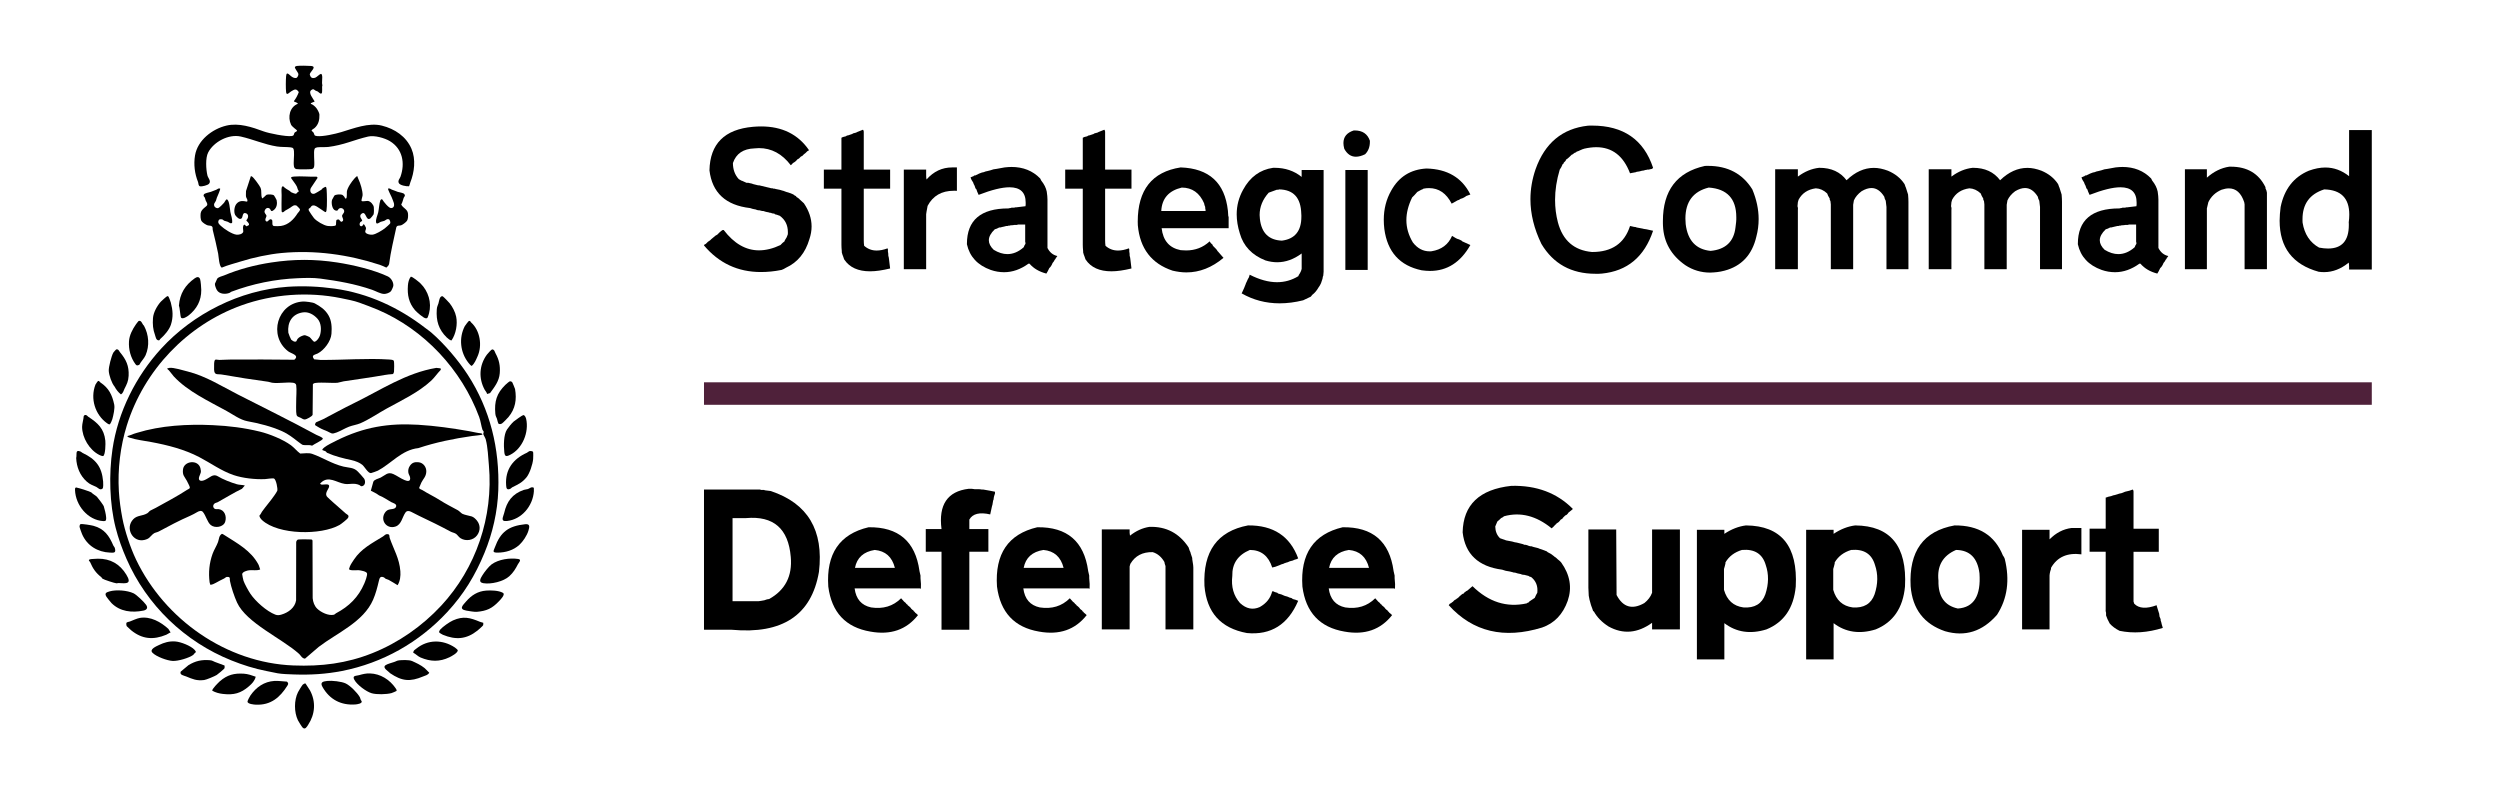 <?xml version="1.0" encoding="UTF-8"?>
<svg id="Layer_1" data-name="Layer 1" xmlns="http://www.w3.org/2000/svg" viewBox="0 0 3334.21 1057">
  <defs>
    <style>
      .cls-1 {
        fill: none;
        stroke: #4f213a;
        stroke-miterlimit: 10;
        stroke-width: 30px;
      }
    </style>
  </defs>
  <g>
    <path d="M575.39,443.66c17.01,14.66,36.16,37.23,48.48,56.27,29.81,46.08,42.61,98.2,40.7,153.84-.99,28.79-7.6,57.35-18.41,83.59-12.25,29.76-27.62,55.21-49.86,79.14-37.48,40.34-86.03,67.73-140.14,78.36-21.17,4.16-42.09,5.41-63.88,4.66-6.03-.21-16.3-.51-21.94-1.56-4.91-.91-10.04-2.04-14.98-3.02-16.56-3.29-31.22-7.93-46.82-14.18-62.25-24.98-113.01-73.72-139.9-135.6-5.86-13.49-10.72-26.86-14.37-41.13-8.26-32.23-9.13-71.82-4.27-104.83,7.32-49.7,31.04-97.18,64.85-134.15,42.62-46.6,105.11-78.13,168.45-82.55,21.03-1.46,42.14-.46,63.05,2.44,44.8,6.23,85.73,25.29,120.96,52.54,2.43,1.88,5.75,4.15,8.09,6.17ZM588.37,807.83c46.55-50.14,69.73-118.65,63.68-187.08-.96-10.86-1.44-24.26-4.24-34.76-.61-2.27-2.84-5.45-3.17-6.87-.28-1.17.58-2.2.43-3.35-.12-.92-1.32-1.67-1.69-2.85-1.61-5.01-2.35-11.42-4.3-16.7-23.38-63.15-73.4-116.76-135.33-143.17-7.99-3.41-16.43-6.39-24.57-9.43-6.54-2.45-17.43-4.55-24.51-5.99-43.74-8.87-90.81-5.45-132.6,9.62-72.67,26.21-129.96,86.5-152.91,160.09-8.68,27.85-12.39,58.74-10.62,87.92.74,12.13,2.39,23.96,4.66,35.84,3.28,17.15,10.72,39.43,18.27,55.23,38.17,79.84,120.52,137.75,209.82,141.18,37.34,1.44,70.97-2.68,105.55-16.5,34.53-13.8,66.11-35.8,91.55-63.2Z"/>
    <path d="M349.55,264.5c.76.56,5.1-4.33,6.01-4.74,1.94-.88,8.35-.57,9.86.86.38.36,3.34,5.52,3.51,6.24,1.02,4.54.34,9.73-3.36,12.9-5,4.28-4.01-.47-6.23-1.8-2.93-1.76-5.54.36-6.41,3.19-.91,2.99,2.19,4.81,2.52,6.68.2,1.15-3.04,5.29-.69,7.21,2.65,2.17,3.95-4,7.29-2.33,2.86,1.43-.71,8.01,3.27,8.77,1.8.34,7.41.16,9.36-.12,9.94-1.43,17.23-8.88,22.17-16.83.91-1.46,3.69-3.36,3.13-5.69-.08-.34-4.06-4.43-4.43-4.59-3.57-1.53-5.89,1.04-8.32,2.66-2.25,1.5-4.36,2.54-6.64,3.86-.94.55-3.48,3.7-4.81,1.74-.63-.92-.22-19.42-.2-22.3s-.47-6.39.01-9.45c.18-1.16.76-2.59,2.13-2.23,2.59,2.71,5.45,4.16,8.51,6.03.83.5,1.36,1.41,2.15,1.85,1.07.59,5.33,2.23,6.33,1.99,1.14-.27,2.24-2.96,3.84-2.93l-.05-.67c-1.67-1.72-1.7-4.23-2.74-6.26-1.79-3.51-5.11-7.32-7.32-10.68l-.16-1.39c.48-.6,3.11-.92,4.01-1,9.54-.79,20.25.54,29.91.12l1.14.9.03,1.01-8.41,12.63c-2.56,3.69-.76,9.5,4.22,8.25,1.43-.36,7.94-4.39,9.56-5.47.7-.47.94-1.38,1.64-1.86.54-.38,3.74-2.19,4.2-1.84.77,1.04.89,2.26,1,3.5.49,5.68.78,22.71-.14,27.9-.13.75-.48,2.42-1.55,2.32-.7-.07-9.24-6.37-11.18-7.35-2.35-1.19-4.45-2.59-7.12-.83-.8.53-1.1,1.52-1.77,2.23-1.41,1.47-2.9.78-1.92,3.91.23.76,6.07,9.16,6.9,10.1,3.59,4.09,12.79,9.57,18.15,10.35,1.89.27,10.4.78,11.04-1.2.4-1.24-.08-6.14,1.05-6.94,3.77-1.58,3.42.78,5.85,2.69,5.51-1.12,1.12-6.17,1.29-8.09.12-1.4,2.27-3.55,2.67-4.81,1.21-3.81-3.32-7-6.76-4.74-1.85,1.22-.87,3.37-4.56,2.51-4.72-1.09-5.95-10.44-4.69-14.26.12-.37,2.79-5.27,3-5.5,1.72-1.89,8.01-2,10.25-1.3.95.29,2.29,1.75,2.97,2.53.64.73,1.31,3.44,2.51,2.51,1.42-1.11.83-7.12,1-9,.47-5.09,6.6-13.76,9.99-17.51.58-.64,3.35-3.71,4-3.25.45,1.38.93,2.88,1.57,4.19,2.55,5.25,5.54,15.14,5.46,21.03-.03,1.73-2.04,6.81-1.31,7.81.87,1.19,6.49-.3,8.51,0,3.46.51,7.28,4.88,7.74,8.26.28,2.04.3,7.75-.29,9.62-.23.74-3.63,4.87-4.21,5.29-6.43,4.7-5.48-10.71-11.72-6.22-4.65,3.34.92,7.91.68,9.18-.32,1.17-2.23,1.62-2.65,2.34-2.54,4.27,1.92,8.14,4.49,2.48.8-.2,3.09,3.99,3.23,4.78.48,2.68-2.18,4.71-.26,6.75s6.29,2.77,9.03,2.47c4.27-.46,12.67-5.58,16.22-8.28,1.15-.88,6.89-5.88,7.28-6.73.73-1.57-.29-3.91-1.24-5.25-3-1.47-4.77,1.13-6.65,1.87-1.52.6-3.18.7-4.71,1.29-1.45.55-5.52,4.14-6.15.85-.84-4.37,1.98-9.51,2.87-13.63,1.02-4.76,1.19-11.12,2.75-15.75.24-.72.87-1.13,1.37-1.63l1.25.28c1.69,2.92,8.38,11.39,11.52,11.52,3.79.16,4.86-3.29,4-6.55-.42-1.61-2.28-6.14-3.02-7.98-.66-1.65-5.52-10.73-4.74-11.5,2.36-.72,3.58.99,5.23,1.52,2.88.92,5.1,1.99,7.63,2.87,2.4.84,7.55,1.15,8.86,3.13,1.67,2.51-.29,3.1-.97,4.97-1.09,2.97-1.48,5.98-3.24,8.76,2.28,4.9,8.33,6.09,9,11.99.31,2.77.27,7.37-1.28,9.73-1.2,1.83-5.85,5.41-7.95,6.05-2.63.8-5.15-.37-6.32,2.68-3.46,16.27-7.5,32.33-9.61,48.89-.55,2.04-2.07,3.58-3.68,4.84-2.68-1.24-5.91-2.79-8.68-3.7-42.01-13.73-86.78-20-131.24-15.75-16.71,1.6-38.01,6.06-53.86,11.14-8.54,2.74-17.32,4.76-25.58,8.29-3.62-.59-4.34-15.42-4.95-18.56-1.99-10.26-4.77-21.53-7.26-31.74-.26-1.07.07-2.27-.22-3.28-.8-2.76-4.22-2.17-6.31-2.69-2.29-.58-7.04-3.71-8.32-5.68-1.6-2.46-1.56-7.31-1.27-10.22.63-6.2,8.56-9.23,8.85-11.56.22-2.44-1.37-3.88-2.11-5.69-.48-1.18-.59-2.55-1.15-3.85-.62-1.46-2.43-1.76-1.35-4.14.9-1.98,7.31-2.84,9.39-3.61,2.42-.9,4.68-1.91,7.2-2.8,1.54-.54,2.73-2.37,5.15-1.6.79.79-3.77,10.77-4.4,12.35-.49,1.23-.62,2.56-1.16,3.84-1.13,2.69-3.6,3.97-1.99,7.61.62,1.41,3.41,2.82,4.89,2.33,1.69-.56,6.57-5.54,7.91-7.13.88-1.05,2.48-4.53,3.49-4.53,3.62-.02,4.39,13.77,4.91,16.63.85,4.75,3.01,9.43,2.37,14.57-1.94,1.82-4.09-.66-6.03-1.41-1.53-.59-3.14-.78-4.63-1.37-.82-.32-1.41-1.37-2.33-1.66-1.37-.43-4.03-.62-4.77.79-1.92,3.69.33,5.44,2.73,7.74,4.24,4.07,14.99,11.13,20.75,11.74,2.95.31,7.68-.5,9.02-3.52.64-1.45-1.62-7.91,1.49-9.98l3.06,2.42,3.13-1.75c.91-2.88-3.47-5.09-3.47-6.42,3.75-3.76,3.24-9.97-2.97-9.53-3.25,2.41-1.01,8.53-6.13,7.69-1.6-.26-5.1-3.84-5.82-5.22-2.03-3.92-1.11-11.29,1.69-14.69,3.99-4.85,8.63-4.11,14.23-3.01,1.54-2.82-1.05-4.13-1.43-6.78-.33-2.3.09-5.05,0-7.41l6.47-19.79c.65-.09,1.14.27,1.66.57,2.21,1.29,10.13,12.18,11.2,14.8,2.02,4.94.14,9.41,2.13,14.12Z"/>
    <path d="M414.54,138.49c2.68.77,5.84,3.58,7.49,5.77,1.4,1.85,3.92,6.37,3.98,8.57.19,6.84-1.06,13.1-6.46,17.93-1.25,1.12-2.95,1.67-3.98,3.05-.19.88,2.19,2.3,2.69,3.23,1.42,2.6.16,3.97,4.54,4.46,7.91.89,24.39-2.92,32.22-5.27,16.46-4.94,36.83-13.07,54.25-8.7s32.47,14.5,39.53,30.97c5.99,14,3.88,31.16-1.6,44.9-.62,1.55-.81,3.49-1.73,5.01-3.25.38-12.75-1.21-13.81-4.77s1.46-5.13,2.43-7.87c6.37-17.97,2.97-37.16-14.06-47.5-7.15-4.34-20.84-8.09-29.08-6.15-8.89,2.1-17.29,4.82-25.89,7.61-8.19,2.66-18.28,5.14-26.81,6.19-4.68.58-10.41.01-14.95.55-1.23.15-3.05.76-3.63,1.87-1.9,3.66.17,18.11-.64,23.36-.35,2.29-1.44,3.59-3.69,3.81-4.2.42-16.02.55-20.05,0-1.56-.21-2.92-1.76-3.2-3.3-1.03-5.59.53-14.35-.03-20.47-.34-3.71-.81-4.83-4.74-5.26-5.79-.64-11.82-.18-17.88-1.12-16.5-2.58-32-9.59-48.25-13.25s-36.2,7.03-43.54,21.21c-3.84,7.43-2.93,22.71-.97,30.8.79,3.28,5.22,7.2,2.15,10.88-1.77,2.12-9.37,3.99-12,3.47-2.47-.49-1.99-3.97-2.72-5.78-4.43-10.9-6.01-23.48-4-35.42,3.4-20.16,22.78-35.18,41.76-39.74,16.63-4,34.41,2.04,49.71,7.69,7.2,2.66,30.02,7.21,37.19,6.22,4.01-.56,2.68-2.27,4.07-4.43.89-1.39,3.66-1.37,3.18-3.19-.14-.53-6.53-4.71-7.89-7.64-4.65-9.94-1.8-23.41,8.94-27.7.82-1.09-3.6-2.43-4.36-2.89-.4-.24-.84.15-.63-.85,2.73-3.63,4.88-7.66,6.42-11.94-3.48-5.19-5.64-3.65-10.27-.92-2.33,1.37-6.05,6.32-6.66.86-.55-4.89-.47-16.05,0-21.03.09-.95.3-3.81,1.69-3.68,2.74.25,5.96,6.67,11.6,5.98,1.79-.22,3.29-3.64,3.11-5.21-.24-2.12-5.25-7.83-4.66-9.3.36-.9,1.56-1.42,2.5-1.54,4.02-.54,14.84-.38,19.05,0,8.6.79-1.65,7.9-1.75,11.27-.01.41.98,2.78,1.28,3.21,1.45,2.1,3.78,1.92,6.07,1.16,1.91-.63,5.79-4.81,7.47-5.06.79-.12,1.26.85,1.44,1.43,1.16,3.71-.67,9.78.63,13.77-1.14,2.34.69,9.99-1.4,11.03-1.47.73-3.7-2.05-4.82-2.71-.87-.52-1.95-.64-2.86-1.14-1.9-1.05-2.69-3.2-5.86-.72-4.44,3.46,2.76,11.6,4.54,15.03-.22.95-6.07,1.79-5,3.25Z"/>
    <path d="M289.69,371.64c2.16-2.51,6.3-3.12,8.99-4.25,20.17-8.5,41.52-14.03,63.17-17.33,29.94-4.56,57.91-4.61,87.88,0,21.04,3.24,48.23,9.61,67.44,18.56,4.35,2.03,7.93,7.84,7.38,12.65-.15,1.29-2.39,6.31-3.26,7.24-1.9,2.04-6.22,3.56-8.98,3.51-5.01-.1-11.25-3.89-16.01-5.53-22.94-7.89-45.04-11.74-69.06-14.94-9.76-1.3-20.17-.91-29.94-.52-30.46,1.23-60.59,7.45-88.9,18.1-.74.28-1.34,1.14-2.45,1.55-5.48,2.01-13.26,1.67-16.62-3.71-1.06-1.69-3.11-6.75-2.69-8.6.08-.36,2.8-6.44,3.04-6.72Z"/>
    <path d="M706.41,601.59c1.11-.24,4.16.02,4.57,1.22.36,1.07.19,7.83.06,9.43-.52,6.67-4.65,19.39-8.98,24.52-6.17,7.3-10.9,9.09-18.87,13.13-1.11.56-1.64,1.65-2.86,2.14-4.51,1.81-5.03-.97-5.31-4.77-1.53-21.07,9.31-35.2,27.64-43.4,1.25-.56,2.51-2,3.74-2.27Z"/>
    <path d="M115.72,642.33c-9.1-8.17-13.57-19.3-14.12-31.52,1.26-4.2-1.74-11.61,5.6-8.7,1.35.54,1.95,1.5,3,2,17.41,8.22,25.62,18.11,27.35,38.15.16,1.82.39,8.29-.71,9.27-3.35,2.98-6.19-1.06-8.42-2.14-5.01-2.41-8.21-3.05-12.68-7.07Z"/>
    <path d="M299.47,887.57c.17,1.44.33,2.92-.4,4.21-.41.72-8.94,7.75-10.06,8.44-2.8,1.72-13.73,6.35-16.77,6.73-10.1,1.24-15.4-1.27-24.06-4.82-2.9-1.19-9.03-1.89-7.17-6.4l10.37-8.63c9.31-5.67,17.46-7.47,28.44-6.6,3.56.28,4.14,1.35,6.73,2.27,4.36,1.55,8.61,3.13,12.93,4.82Z"/>
    <path d="M154.9,466.07c3.1-.88,3.89,2.2,5.14,3.7,8.14,9.75,12.19,18.24,11.51,31.48-.38,7.33-2.48,11.29-5.6,17.4-1.39,2.72-1.47,5.41-4.68,7.34-3.6-2.85-6.32-6.4-8.5-10.45-3.81-4.46-7.32-14.94-7.71-20.79-.34-5.03,3.55-19.91,6.05-24.43.25-.46,3.51-4.17,3.79-4.25Z"/>
    <path d="M112.9,553.57c2.88-.64,3.59,1.48,4.96,2.36,12.65,8.19,20.93,15.79,22.63,31.87.37,3.47.24,18.88-2.95,20.48-1.75.01-3.81-.89-5.35-1.68-12.92-6.57-22.68-22.88-22.69-37.35,0-4.27,1.93-9.96,2.16-14.38l1.24-1.3Z"/>
    <path d="M644.47,830.57c.16,1.08.26,2.41-.19,3.43-.34.77-6.38,6.1-7.5,7-14.71,11.65-28.84,12.71-46.09,5.61-.97-.4-4.89-2.65-5.09-3.45-.04-1.13.72-2.6,1.43-3.41,3.4-3.88,12.42-10.23,17.17-12.33,13.73-6.08,22.65-3.68,35.84,1.84,1.43.6,2.99.78,4.43,1.32Z"/>
    <path d="M227.54,843.49c-2.01.62-3.82,2.24-5.73,3.03-17.39,7.26-32.31,5.99-47.02-6.02-.69-.57-5.49-4.97-5.7-5.3-.62-.99-.84-3.28-.47-4.37.45-1.3,3.29-1.41,4.56-1.93,3.2-1.33,10.03-4.24,13.22-4.78,14.31-2.42,28.12,5.43,38.15,14.62l2.98,4.76Z"/>
    <path d="M436.44,908.15c6.14-.69,19.21.68,24.77,3.43,6.13,3.03,15.12,12.16,18.54,17.96.94,1.59.97,4.04,2.54,5.5,1.34,3.42-6.38,4.34-8.48,4.49-19.1,1.33-34.27-6.66-43.7-23.34-3.58-6.33.5-7.37,6.33-8.03Z"/>
    <path d="M365.94,908.15c5.34-.34,11.37.7,16.77.93,1.92,1.78,2.07,2.96.74,5.09-10.08,16.09-22.28,26.51-42.25,25.64-2.35-.1-10.99-.87-11.14-4.04-.06-1.27,3.15-7.14,4.06-8.44,7.67-10.91,18.21-18.33,31.81-19.18Z"/>
    <path d="M184.87,428.08c4.03-1.36,4.59,4.35,7.1,6.24,6.53,12.12,7.73,26.72,2.16,39.52-1.9,4.36-6.19,8.34-8.33,12.67-2.67,1.08-3.46,1.46-5.17-.85-6.45-8.75-9.27-19.57-8.61-30.43.5-8.14,4.68-16.07,9.3-22.7.41-.58,3.28-4.36,3.55-4.45Z"/>
    <path d="M130.89,508.05c1.35-.35,2.21,1.52,3.19,2.17,10.99,7.27,15.54,16.5,18.24,29.26,1.08,5.13-1.07,14.24-2.5,19.54-.36,1.33-2.48,6.63-3.62,6.92-.97.24-2.6-.87-3.4-1.44-16.02-11.42-22.67-32.88-15.51-51.51.26-.67,3.1-4.81,3.6-4.94Z"/>
    <path d="M532.44,880.65c3.81-.42,13.13-.65,16.46.74,5.64,2.36,12.53,5.63,17.38,9.62,2.19,1.8,4.11,4.33,6.25,6.24-2.24,3.32-4.86,3.52-8.11,4.88-17.65,7.42-28.31,6.44-44.34-4.42-1.68-2.34-10.58-6.9-6.03-10.45,2.1-1.64,8.81-3.44,11.63-4.38,2.6-.86,3.56-1.88,6.77-2.23Z"/>
    <path d="M697.88,553.61c2.05-.17,3.45,3.36,3.82,4.98,4.05,17.69-4.78,39.74-21.31,48.01-5.58,2.79-7.21,2.22-7.84-3.86-.86-8.21-1-22.85,3.6-29.89,1.73-2.65,6.42-8.48,8.89-10.61,1.55-1.34,11.58-8.52,12.84-8.63Z"/>
    <path d="M130.46,745.12c16.77-.17,29.3,7.05,37.99,21.23,7.81,12.75.26,11.91-10.65,11.25-.7-.04-1.5.46-2.43.38-2.53-.22-16.82-4.82-18.79-6.26-.57-.41-.75-1.32-1.27-1.73-7.76-6.19-11.2-11.32-15.16-20.34-.4-.9-1.45-1.36-1.63-2.39-.02-1.36,2.75-1.57,3.84-1.69,2.24-.24,5.83-.42,8.1-.44Z"/>
    <path d="M655.69,752.65c9.31-6.75,24.32-8.86,35.57-7.12,4.97.77.49,5.02-.5,6.94-3.2,6.22-6.11,11.11-11.48,16.02-7.74,7.09-24.49,11.06-34.77,9.29-7-1.21-3.53-6.56-1.07-10.62s8.51-11.79,12.25-14.5Z"/>
    <path d="M101.4,650.07c6.95,1.64,13.69,3.81,20.27,6.55,2.01,2.22,5.59,4,7.59,5.91,1.25,1.19,8.64,11.2,9.06,12.44,1.15,3.34,3.04,11.32,3.22,14.78s.34,5.48-3.73,5.24c-20.81-1.21-36.97-21.13-37.76-41.26-.06-1.48-.26-2.99,1.36-3.67Z"/>
    <path d="M407.47,911.57l6,9.26c8.06,14.99,6.81,31.77-2.5,45.85-1.67,2.53-3.98,7.15-7.45,3.6-1.11-1.14-5.46-8.14-6.23-9.77-5.15-10.77-5.19-26.66.15-37.36.82-1.64,5.32-9.06,6.39-10.11.63-.62,2.86-1.92,3.64-1.47Z"/>
    <path d="M589.41,395.06c.75-.11.85.08,1.4.4,1.03.6,7.94,7.77,8.95,9.07,3.89,4.97,7.37,11.6,8.63,17.87,2.04,10.15-.32,23.04-6.18,31.55-1.53.43-5.3-2.8-6.45-3.93-10.86-10.64-14.26-22.24-13.25-37.29.26-3.89,1.36-5.2,2.27-8.23.76-2.56,1.31-8.95,4.62-9.43Z"/>
    <path d="M679.91,508.58c1.33-.24,2.58.38,3.37,1.44.29.38,3.54,8.27,3.64,8.86,2.37,13.95.45,26.15-8.62,37.14-1.33,1.61-7.29,7.79-8.78,8.72-1.34.84-2.58,1.02-4.15.69-1.3-.45-2.07-5.4-2.58-6.92-.87-2.59-1.86-3.21-2.18-6.82-1.45-16.23,1.75-27.09,13.42-38.45.87-.85,5.06-4.51,5.89-4.66Z"/>
    <path d="M649.61,525.44c-.41-2.25-2.19-3.81-3.16-5.59-8.33-15.22-7.4-32.78,2.88-46.82.85-1.16,6.07-7,6.95-7.02,3.21-.06,3.61,3.44,4.66,5.34,4.73,8.56,6.35,16.42,5.59,26.39-.81,10.63-6.95,18.31-12.97,26.53l-3.96,1.17Z"/>
    <path d="M711.97,650.57c.1,1.53.17,3.13.06,4.67-1.3,19.28-16.06,37.49-35.88,39.61-9.37,1-4.96-5.36-3.73-10.73,3.49-15.28,10.82-25.42,26.22-30.78,1.67-.58,3.74-.53,5.4-1.1,2.63-.9,4.6-3.57,7.93-1.68Z"/>
    <path d="M547.84,369.04c2-.46,11.19,7.21,12.96,8.95,10.44,10.24,15.15,25.57,11.39,39.92-.28,1.08-1.33,4.4-1.76,5.24-.76,1.49-1.49,1.47-3.01,1.26-2.82-.39-11.79-8.21-13.87-10.66-8.32-9.79-10.47-20.25-9.53-33.01.28-3.87,1.32-8.64,3.82-11.69Z"/>
    <path d="M257.89,873.34c-5.88,4.26-20.38,8.51-27.59,8.15s-21.92-5.69-27.01-10.99c-4.41-4.59,5.25-8.55,8.76-10.25,7.01-3.38,13.68-5.32,21.74-4.75,7.25.51,20.84,5.8,25.78,11.22,2.98,3.27,1.24,3.31-.78,5.28-.4.39-.61,1.14-.89,1.33Z"/>
    <path d="M551.07,870.46c.42-3.36,2.22-3.82,4.24-5.45,15.22-12.25,35.04-12.35,51.4-1.43.76.51,3.82,3.08,3.84,3.64.1,3.56-8.37,8.03-11.16,9.37-13.19,6.3-25.12,5.94-38.49.31-3.6-1.52-6.38-4.75-9.83-6.44Z"/>
    <path d="M493.43,898.14c13.91.38,26.33,8.33,34.11,19.61.61.88,1.94,2.72,1.28,3.76-.19.31-5.87,2.64-6.67,2.85-6.67,1.79-19.85,2.12-26.43.21-7.33-2.12-19.45-11.16-23.11-17.89-3.23-5.93,2.04-5.07,6.16-6.21,5.09-1.42,9.1-2.49,14.66-2.33Z"/>
    <path d="M341.02,902.52c-1.06,5.17-5.06,9.35-8.97,12.73-10.97,9.47-20.19,11.89-34.75,10.24-4.99-.57-9.82-1.84-14.23-4.31-.64-2.08,8.3-11.02,10.23-12.68,9.85-8.45,18.94-10.87,31.98-10.01,5.51.37,10.57,2.21,15.73,4.02Z"/>
    <path d="M625.39,428.07c1.99-.6,1.92,1.05,2.9,1.93,11.98,10.74,15.14,30.73,8.66,45.15-1.96,4.36-3.96,9.63-7.72,12.79-1.13.19-3.65-3.04-4.4-3.98-10.99-13.78-13.14-33.1-4.98-48.92.47-.91,4.95-6.8,5.54-6.98Z"/>
    <path d="M222.91,395.08c.44-.09.86-.17,1.3-.03.84.27,3.23,7.12,3.59,8.45,2.7,10.1,3.48,19.38.11,29.62-2.22,6.74-8.77,14.33-14.11,18.89-.94.8-.72,2.15-2.38,1.93-3.45-.46-3.69-4.41-4.62-6.93-2.83-7.69-3.36-14.34-2.77-22.77.51-7.4,5.54-16.55,10.53-21.97.95-1.03,7.58-7.02,8.36-7.18Z"/>
    <path d="M107.36,699.07c2.07-.7,14.49,1.42,17.2,2.16,14.69,3.99,21.01,13.29,26.6,26.4.49,1.15,1.58,1.74,2.04,3.46,1.73,6.51-1.13,6.14-6.43,5.93-16.53-.65-30.72-9.27-37.33-24.67-.53-1.24-3.33-8.83-3.38-9.66-.07-.99.32-3.29,1.3-3.62Z"/>
    <path d="M700.43,699.14c6.93-.75,5.74,3.87,4.27,8.76-1.91,6.35-7.24,14.41-12.14,18.86-7.86,7.13-18.15,10.16-28.75,10.28-7.84.09-5.57-2.25-3.87-6.9,7.62-20.84,18.27-28.59,40.5-31Z"/>
    <path d="M648.44,787.65c6.27-.47,16.71-.22,22.24,2.97,3.81,2.19-3.3,9.21-5.38,11.39-9.11,9.56-16.23,12.83-29.51,13.99-2.84.25-10.68-1.05-13.85-1.64-10.47-1.94-4.8-7.01-.4-12.1,7.18-8.31,15.51-13.74,26.9-14.6Z"/>
    <path d="M148.71,804.33c-1.05-1.05-6.03-7.24-6.77-8.48-2.77-4.62-.39-5.79,4.11-7.1,8.9-2.58,23.57-1.45,32,2.49,4.15,1.94,14.04,11.57,16.71,15.29,3.03,4.22.99,6.94-3.59,7.85-15.28,3.04-31.05,1.37-42.47-10.05Z"/>
    <path d="M241.66,423.88c-1.36-1.21-1.7-13.64-3.04-16.11,1.16-16.12,8.27-27.57,21.24-36.7,2.76-1.94,5.78-2.43,7.04,1.32.82,2.42,1.52,11.54,1.53,14.36.06,14.17-5.89,25.25-16.93,33.96-1.95,1.54-7.56,5.2-9.84,3.17Z"/>
    <path d="M170.04,581.51c1.5-.49,3.36-.86,4.78-1.48,3.39-1.49,4.27-1.68,7.75-2.75,31.87-9.86,67.8-11.84,101.22-10.27,21.89,1.03,41.69,3.49,62.86,8.64,12.84,3.13,30.68,10.37,41.36,18.14,4.42,3.22,7.91,7.9,12.4,11.11,5.2-.07,11.01-1.31,16.04.45,14.15,4.96,26.19,13.21,41.57,16.93,6.99,1.69,13.86.93,19.29,6.71,1.68,1.79,7.21,7.66,8.25,9.25,2.01,3.07,1.95,8.55-2.03,9.99-2.63.95-2.61-.72-4.47-1.49-7.42-3.07-12.47-.46-19.13-1.37-10.91-1.49-21.87-11.71-32.12-1.36-.49.49-1.13.72-.53,1.51,1.82,2.38,10.92-1.64,11.65,2.3.67,3.59-5.99,8.7-3.32,13.87.56,1.09,7.2,6.98,8.68,8.31,5.45,4.89,11.21,9.83,16.75,14.75,1.92,1.71,4.92,2.1,3.25,5.74-.81,1.77-9.33,8.44-11.39,9.61-24.71,13.99-81.7,13.36-103.32-6.38-1.41-1.29-4.04-4.38-3.45-6.36,1.62-1.35,2.12-3.3,3.2-4.83,5.25-7.39,11.57-14.47,16.64-21.86.8-1.16,3.57-5.18,3.84-6.16.78-2.85-1.52-14.75-4.27-16.26-1.56-.86-9.86.64-12.25.74-12.99.54-29.46-1.23-41.64-5.35-16.46-5.56-30.93-16.21-45.96-24.04-19.66-10.25-41.86-15.95-63.95-20.05-8.67-1.61-20.47-3.07-28.7-5.8-.56-.19-3.82-1.14-2.99-2.26Z"/>
    <path d="M347.04,759.49c-4.66,1.95-9.83.49-14.7,1.06-2.75.32-9.07,2.03-9.35,5.19-.07.77,1.44,7.83,1.77,8.78,1.48,4.28,6.51,13.39,9.16,17.34,6.78,10.13,21.79,23.49,33.17,27.83,3.06,1.17,5.27.85,8.34-.04,9.12-2.66,17.94-9.12,19.48-19.02l.11-77.39c-.04-1.24,1.18-3.29,2.36-3.64,1.27-.37,16.27-.4,17.9-.1.91.17,1.25.63,1.52,1.48l.21,76.79c.47,5.15,2.3,10.38,6.01,13.99,5.08,4.93,15.05,9.76,22.15,8.14,1.25-.29,1.93-1.43,3-2,17.4-9.19,29.89-21.45,37.73-39.77,1.24-2.9,4.17-10.52,3.61-13.37-.53-2.7-8.76-4.11-11.22-4.28s-12.68,1.08-12.76-1.7c.32-1.14.66-2.31,1.12-3.4,1.27-2.99,3.69-6.43,5.43-9.07,9.7-14.62,24.11-21.79,38.69-30.81,2.44-1.51,3.05-3.46,6.51-3.05,2.77.33,1.78,3.06,2.47,5.05,5.26,15.25,12.9,27.21,14.2,44.3.48,6.29-.26,13.31-3.7,18.69-3.98-2.32-7.8-4.96-11.9-7.09-1.22-.64-2.7-.84-4.02-1.48-.79-.38-1.22-1.35-2.2-1.8-5.07-2.29-5.94.86-6.89,4.85-2.02,8.54-4.09,16.7-7.63,24.87-12.93,29.79-47.99,44.18-72.57,62.93l-18.26,15.69c-4.05-.29-5.6-4.32-8.01-6.48-22.81-20.5-70.19-41.16-82.63-68.37-3.56-7.78-7.9-20.54-9.49-29.01-.43-2.3.79-4.82-2.37-5.15-3.42-.36-3.3,1.17-5.41,2.13-4.09,1.87-7.37,3.78-11.18,5.82-2.22,1.19-4.55,2.45-7.14,2.56-.21-1.12-.85-2.14-.99-3.27-1.68-13.09-.48-25.64,3.94-37.98,1.91-5.35,5.34-10.47,7.27-15.73,1.43-3.9,1.08-8.44,5.1-10.95.75-.19,2.58,1.07,3.31,1.54,17.22,11.03,35.62,20.7,45.55,39.45.96,1.82,1.41,4.49,2.29,6.46Z"/>
    <path d="M403.92,402.12c3.04-.18,13.2,1.03,15.81,2.45,7.54,4.08,13.67,8.1,18.24,15.76,4.42,7.39,4.76,16.39,4.09,24.95-.77,9.88-9.76,21.78-18.36,26.14-3.62,1.84-9.35,1.92-4.65,7.83,2.55-.04,5.91.76,8.26.78,29.67.23,62.46-2.51,92-.54,1.88.13,5.42.21,6,2,.54,1.64.47,12.14.18,14.23-.15,1.08-.66,2.87-1.8,3.2-3.6.23-7.22.59-10.77,1.23-18.07,3.25-36.45,5.62-54.58,8.42-2.7.42-5.74,1.6-8.1,1.9-6.37.81-28.13-1.4-31.99,1.01-.38.24-.69.68-.96,1.04l-.37,40.63c-.45,2.22-8.46,6.24-10.18,6.32-2.42.11-3.84-1.37-5.71-2.22-4.97-2.26-5.53-1.41-6.02-7.98-.28-3.78.05-8.5,0-12.5-.09-6.83.91-16.7.04-23.05-.28-2.06-2.29-3-4.26-3.24-8.73-1.05-19.34,1.2-27.96-.04-1.72-.25-3.51-1.09-5.19-1.31-20.48-2.75-41.04-5.96-61.44-9.56-6.23-1.1-10.38,1.44-10.68-6.82-.07-1.87-.08-6.06.05-7.93.53-7.56,2.46-4.72,7.22-4.8,5.29-.09,10.7-.51,15.95-.54,27.91-.19,55.88.01,83.75.3,7.46-6.15-4.12-8.13-8.22-11.28-26.85-20.66-14.47-64.3,19.61-66.37ZM403.91,416.62c-14.32,2.14-20.87,13.21-19.37,27.13.12,1.07,3.19,8.42,3.79,9.21.3.4,3.11,2.29,3.58,2.42,4.18,1.14,3.44-1.35,4.9-3.36,1.79-2.46,7.07-5.05,10-4.96.69.02,5.25,1.94,5.98,2.43,1.83,1.23,5.08,6.72,6.75,6.31,3.27-.82,6.37-5.69,7.27-8.78,2.03-6.94,1.69-16.21-3.25-21.8s-12.09-9.74-19.66-8.6Z"/>
    <path d="M643.54,579.49c-.62.78-12.03,1.75-14.19,2.06-24.17,3.48-48.38,8.41-71.41,16.09-22.09,2.31-36.37,20.77-53.94,30.06-.99.52-8.43,3.21-9.28,3.28-3.79.28-8.46-8.45-11.44-10.99-3.44-2.93-9.71-5.31-14.22-6.28-10.9-2.34-22.09-5.06-32.4-9.6-1.14-.5-1.73-1.84-2.67-2.33-2.83-1.49-6.8-.59-1.48-5.05,3.36-2.82,12.6-7.35,16.99-9.51,35.62-17.58,68.38-23.12,108.27-20.72,22.93,1.38,45.44,4.6,67.95,8.55,5.51.97,10.93,2.48,16.53,2.97l1.28,1.47Z"/>
    <path d="M494.58,654.45l3.3-11.86c1.18-3.18,6.78-4.11,9.84-5.66,6.29-3.18,9.31-8.01,16.83-4.69,4.93,2.18,9.81,5.91,14.99,8.01,3.27,1.33,7.63,2.59,7.52-2.48-.06-2.69-2-4.82-2.4-7.15-.61-3.56.09-6.68,2.16-9.6,2.94-4.15,6.44-5.07,11.47-4.53,6.25.66,10.62,6.56,10.26,12.73-.39,6.68-4.01,9.18-6.61,14.42-.36.73-2.78,6.36-2.83,6.72-.26,1.86,2.77,2.37,4.1,3.21,7.64,4.86,16.01,8.71,23.49,13.51,7.65,4.9,15.93,9.05,24.03,13.47,1.59.87,4.73,4.14,5.84,4.66,3.65,1.73,8.71,2.38,12.48,3.52,2.61.78,5.28,3.38,6.99,5.51,4.8,5.95,4.8,13.51.22,19.72-4.92,6.66-14.81,8.29-21.89,3.95-2.33-1.43-4.07-4.22-5.85-5.65-1.98-1.6-5.27-2.05-7.34-3.16-13.9-7.5-27.98-14.39-42.34-21.16-3.58-1.69-6.85-3.38-10.29-5.22-2.65-1.42-5.79-1.96-7.76.79-4.36,6.1-5.23,15.97-13.28,18.72-12.46,4.25-21.8-9.73-12.97-19.97,4.42-5.13,12.08-1.31,13.79-6.75,1.12-3.58-4.65-4.78-6.65-5.91-5.34-3.02-10.33-6.66-16.11-8.89-3.22-2.41-7.3-4.5-11.01-6.26Z"/>
    <path d="M326.54,647.5l-3.83,4.41c-11.2,5.29-21.71,12.08-32.54,17.96-.96.52-2.26.56-3.31,1.19-2.95,1.76-3.47,5.4-.61,7.46,1.3.94,3.78.28,5.48.52,8,1.11,10.89,9.86,8.56,16.96s-13.65,8.86-19.23,4.21c-4.69-3.9-6.45-12.71-10.53-17.47-1.92-2.25-5.09-1.16-7.36.15-3,1.73-6.3,3.6-9.51,4.99-14.19,6.13-28.57,13.76-42,21-2.76,1.49-5.03,1.01-7.9,3.6-4.37,3.95-4.46,6.04-11.33,7.67-15.22,3.62-26.15-15.7-14.68-27.68,5.22-5.45,12.16-4.06,18.62-7.88,1.6-.94,2.54-2.69,3.97-3.53,2.03-1.2,4.87-2.3,7.32-3.68,13.85-7.75,28.67-15.42,41.9-24.1,2.82-1.85,4.89-1.18,2.57-6.15-.74-1.59-2.16-4.49-3-6-3.22-5.8-5.9-7.18-5.1-14.89,1.2-11.62,20.12-13.82,23.27-1.79,1.48,5.67.12,6.37-1.52,11.03-1.97,5.58,1.83,6.85,6.52,5.02,3.37-1.32,6.51-3.69,9.6-5.4,2.71-1.5,5.61-1.69,8.29-.04,6.94,4.25,17.83,8.49,25.72,10.78,3.4.98,7.19.74,10.61,1.65Z"/>
    <path d="M225.93,490.64c5.3-.81,18.67,3.4,24.4,4.83,23.84,5.97,45.16,19.52,66.87,30.63,34.81,17.81,70.26,35.14,104.67,53.83,1.29.7,9.05,3.43,8.66,5.27-.44,2.07-12.2,7.42-14.33,9.22-3.81-1.54-8.77-.23-12.3-1.02-.98-.22-5.67-3.78-6.82-4.68-6.42-5.03-12.9-10.04-20.53-13.47-14.86-6.67-30.67-10.51-46.52-13.48-9.69-1.81-19.12-8.86-27.51-13.49-23.79-13.13-52.08-26.19-70.74-46.26-2.23-2.4-4.23-5.62-6.46-8.04-1.52-1.65-4.62-2.55.61-3.34Z"/>
    <path d="M581.93,490.64l5.61.61.43,1.39-.5,1.04c-4.22,4.2-7.85,9.78-12.18,13.82-16.97,15.79-39.47,26.32-59.6,37.4-11.12,6.12-23.82,14.82-35.3,19.7-4.21,1.79-10.39,2.73-14.99,4.51-5.34,2.08-11.1,5.63-16.36,7.64-7.13,2.72-6.58,1.14-12.5-1.5-3.49-1.55-7.01-2.72-10.35-4.65-.83-.48-5.75-3.31-5.93-3.6-.44-.71.53-3.62,1.6-3.94,2.76-1.34,6.38-2.59,9.04-3.96,13.7-7.07,26.93-14.48,40.78-21.22,35.87-17.48,69.84-40.59,110.25-47.24Z"/>
  </g>
  <g>
    <path d="M1079.04,200.34l-2.44,1.46c-.81.9-1.59,1.67-2.32,2.32-.73.65-1.42,1.18-2.08,1.59l-2.44,2.44-1.46.49c-1.55,1.95-3.17,3.26-4.88,3.91-1.55,2.12-3.5,3.74-5.86,4.88-.98,1.3-1.95,2.28-2.93,2.93-11.56-15.22-25.72-22.83-42.48-22.83-1.79,0-3.74.12-5.86.37-14.97.49-24.58,7-28.81,19.53,0,8.63,2.6,15.79,7.81,21.48l3.42,1.95,1.46.49,5.37,2.44h2.44l1.95.49,2.44.49c1.87.73,3.5,1.22,4.88,1.46l3.91.98h1.46l16.11,3.91h1.46l1.46.49h1.46l1.46.49,6.84,1.46,1.46.49,1.95.49,3.91,1.46c4.15,1.06,7.57,2.36,10.25,3.91l.98.98,1.46.49.98,1.46c1.22.65,2.2,1.3,2.93,1.95.57.33.89.65.98.98l5.86,5.37c6.84,10.09,10.25,20.39,10.25,30.88,0,5.54-.98,11.19-2.93,16.97-5.37,18.31-15.79,31.01-31.25,38.09-2.04,1.3-3.99,2.28-5.86,2.93-4.88.98-9.6,1.69-14.16,2.14-4.56.45-9.03.67-13.43.67-30.68,0-55.99-11.84-75.93-35.52l.49-.98.98-.49c.32-.32.61-.49.85-.49h.12c1.79-2.12,3.74-3.74,5.86-4.88l1.46-1.46,5.86-4.88.98-.49c.32-.32.61-.49.85-.49h.12c1.3-1.38,2.56-2.62,3.78-3.72s2.4-1.97,3.54-2.62h1.46c13.83,18.07,29.5,27.1,47,27.1,9.2,0,18.76-2.36,28.69-7.08,1.87-2.12,3.66-3.74,5.37-4.88l.49-1.46c1.87-2.6,3.17-5.21,3.91-7.81.08-.57.12-1.1.12-1.59v-1.46c0-9.36-3.62-16.64-10.86-21.85l-1.46-.49c-1.79-.73-3.42-1.22-4.88-1.46l-.98-.98h-1.46l-1.95-.49-.98-.49h-1.46l-.98-.49c-3.17-.49-5.78-1.14-7.81-1.95h-1.46l-3.91-.98h-1.46l-1.95-.49-.98-.49c-3.17-.49-5.78-1.14-7.81-1.95-32.55-3.74-50.62-20.51-54.2-50.29.73-35.4,20.1-54.77,58.11-58.11,1.87-.16,3.7-.28,5.49-.37,1.79-.08,3.54-.12,5.25-.12,28.16,0,49.48,10.58,63.96,31.74Z"/>
    <path d="M1151.99,175.44v50.78h35.16v25.39h-35.16v68.36c0,1.55.04,2.95.12,4.21.08,1.26.2,2.46.37,3.6,4.72,4.23,10.29,6.35,16.72,6.35,4.47,0,9.32-.98,14.53-2.93l.49,1.46v2.93c.16.73.28,1.45.37,2.14.08.69.12,1.36.12,2.01v1.22c.32.9.55,1.77.67,2.62.12.85.22,1.61.3,2.26l1.46,12.21c-5.05,1.22-9.79,2.16-14.22,2.81-4.44.65-8.61.98-12.51.98-15.87,0-27.3-5.17-34.3-15.5l-.49-.98-.98-2.93c-.9-2.12-1.55-4.07-1.95-5.86v-1.46c-.16-1.71-.29-3.27-.37-4.7-.08-1.42-.12-2.75-.12-3.97v-74.83h-23.44v-25.39h23.44v-42.48l1.95-.98,3.91-.98,1.46-.98,2.44-.49c.41-.32.89-.49,1.46-.49.41-.32.89-.49,1.46-.49.41-.32.89-.49,1.46-.49l1.46-.98,3.91-.98c.32-.32.61-.49.85-.49h.12c.32-.32.61-.49.85-.49h.12l7.32-2.93c.65.81.98,1.63.98,2.44Z"/>
    <path d="M1276.21,223.29v31.25c-.65-.08-1.34-.12-2.08-.12h-2.08c-16.2,0-27.83,6.71-34.91,20.14l-1.46,7.81-.49,3.42v73.24h-29.79v-132.81h29.79v7.45c0,2.28.16,4.19.49,5.74,9.44-10.74,20.83-16.11,34.18-16.11h6.35Z"/>
    <path d="M1387.25,237.94l1.46,2.93c3.82,4.72,6.27,9.6,7.32,14.65.32,2.12.57,4.09.73,5.92.16,1.83.24,3.44.24,4.82v64.45c3.01,5.94,7.4,9.52,13.18,10.74l-.98,1.46c-.33.57-.65.9-.98.98l-.49,1.46-.98.98c-.81,1.79-1.79,3.26-2.93,4.39-1.14,3.01-2.61,5.29-4.39,6.84-.73,1.63-1.42,3.03-2.08,4.21-.65,1.18-1.26,2.22-1.83,3.11-9.52-2.44-17.01-6.84-22.46-13.18h-1.46c-10.5,7.57-21.32,11.35-32.47,11.35-6.02,0-11.96-1.02-17.82-3.05-17.5-6.27-28.08-17.66-31.74-34.18v-.61c0-31.49,18.43-47.24,55.3-47.24h.37c.73-.32,1.54-.49,2.44-.49l1.46-.49h3.42l1.46-.49h1.46l12.21-1.46c.16-.89.24-1.71.24-2.44v-2.44c0-13.59-7.2-20.39-21.61-20.39-10.01,0-23.72,3.38-41.14,10.13l-1.95-4.39-.98-2.93-.98-.98-.49-.98-.98-2.93c-.9-1.46-1.55-2.93-1.95-4.39-1.71-2.28-2.85-4.56-3.42-6.84l1.46-.49.98-.49,1.46-.49.98-.98h1.46c.32-.32.61-.49.85-.49h.12c2.93-1.54,5.53-2.69,7.81-3.42l2.44-.49c1.79-.81,3.42-1.3,4.88-1.46l3.91-.98c2.85-1.14,5.62-1.79,8.3-1.95l10.74-1.95c1.63-.16,3.19-.31,4.7-.43s2.99-.18,4.46-.18c15.54,0,28.28,5.09,38.21,15.26ZM1356,299.95h-2.93c-.73.16-1.45.29-2.14.37-.69.08-1.36.12-2.01.12h-.73l-1.95.49h-1.46c-.41.33-.9.49-1.46.49h-1.46l-7.81,1.95h-1.46c-2.28,1.3-4.23,2.12-5.86,2.44-5.29,5.05-7.93,9.93-7.93,14.65,0,4.31,2.16,8.54,6.47,12.7,6.27,3.83,12.37,5.74,18.31,5.74,7.57,0,14.81-3.05,21.73-9.16.65-1.87,1.3-3.17,1.95-3.91l.49-1.46-.49-1.95v-22.95h-9.77c-.41.33-.9.49-1.46.49Z"/>
    <path d="M1473.87,175.44v50.78h35.16v25.39h-35.16v68.36c0,1.55.04,2.95.12,4.21.08,1.26.2,2.46.37,3.6,4.72,4.23,10.29,6.35,16.72,6.35,4.47,0,9.32-.98,14.53-2.93l.49,1.46v2.93c.16.73.28,1.45.37,2.14.08.69.12,1.36.12,2.01v1.22c.32.9.55,1.77.67,2.62.12.85.22,1.61.3,2.26l1.46,12.21c-5.05,1.22-9.79,2.16-14.22,2.81-4.44.65-8.61.98-12.51.98-15.87,0-27.3-5.17-34.3-15.5l-.49-.98-.98-2.93c-.9-2.12-1.55-4.07-1.95-5.86v-1.46c-.16-1.71-.29-3.27-.37-4.7-.08-1.42-.12-2.75-.12-3.97v-74.83h-23.44v-25.39h23.44v-42.48l1.95-.98,3.91-.98,1.46-.98,2.44-.49c.41-.32.89-.49,1.46-.49.41-.32.89-.49,1.46-.49.41-.32.89-.49,1.46-.49l1.46-.98,3.91-.98c.32-.32.61-.49.85-.49h.12c.32-.32.61-.49.85-.49h.12l7.32-2.93c.65.81.98,1.63.98,2.44Z"/>
    <path d="M1637.64,280.91l.49,7.32c.32.41.49.9.49,1.46v14.65h-89.36c1.87,16.6,10.33,26.37,25.39,29.3,2.44.24,4.84.37,7.2.37,12.29,0,22.75-4.03,31.37-12.08,1.06,1.79,2.36,3.26,3.91,4.39l.49,1.46,1.46,1.46c1.14,1.06,2.12,2.06,2.93,2.99.81.94,1.46,1.89,1.95,2.87.57.33.89.65.98.98l6.84,7.81c-15.46,12.94-31.94,19.41-49.44,19.41-3.01,0-6.06-.2-9.16-.61-3.09-.41-6.19-.98-9.28-1.71-28.16-9.36-43.62-29.54-46.39-60.55,0-.41-.02-1.22-.06-2.44-.04-1.22-.06-1.99-.06-2.32,0-42.4,19.08-66.53,57.25-72.39,37.92,1.3,58.92,20.51,62.99,57.62ZM1548.77,281.4h59.08v-1.46c-.33-.98-.49-1.95-.49-2.93v-.98c-.81-1.79-1.3-3.42-1.46-4.88-6.02-13.92-15.95-20.91-29.79-21-17.42,4.15-26.53,14.57-27.34,31.25Z"/>
    <path d="M1735.98,235.98v-9.28h29.3v135.74l-.49,5.37-.49.98-.49,2.93-1.95,5.86-1.46,2.93-1.95,2.93c-2.36,4.15-5.13,7.4-8.3,9.77l-1.95,2.44-10.25,4.88c-10.82,2.69-21.28,4.03-31.37,4.03-18.31,0-35.2-4.44-50.66-13.31l.98-1.95,2.44-5.37,1.95-4.88.49-1.46.98-1.95c.98-2.44,1.95-4.39,2.93-5.86l.98-3.42c13.1,6.67,25.27,10.01,36.5,10.01,10.17,0,19.65-2.69,28.44-8.06l.49-1.46c2.03-2.85,3.34-5.62,3.91-8.3v-20.51c-10.5,7.81-21.4,11.72-32.71,11.72-5.05,0-10.25-.81-15.62-2.44-17.99-7.08-29.38-19.12-34.18-36.13-1.38-4.39-2.42-8.71-3.11-12.94-.69-4.23-1.04-8.38-1.04-12.45,0-11.55,2.85-22.46,8.54-32.71,9.2-17.01,22.54-26.77,40.04-29.3h1.83c14.16,0,26.25,4.07,36.25,12.21ZM1704.97,253.07h-2.2l-10.74,3.91c-8.06,9.03-12.08,18.92-12.08,29.66,0,1.79.12,3.62.37,5.49,2.12,18.47,11.88,28.08,29.3,28.81,17.33-2.2,26-12.82,26-31.86v-1.83c0-.65-.04-1.3-.12-1.95-.49-21.56-10.42-32.47-29.79-32.71-.33.33-.57.49-.73.49Z"/>
    <path d="M1826.99,187.65v1.59c0,6.76-2.12,12.25-6.35,16.48-4.48,2.2-8.59,3.3-12.33,3.3-6.51,0-11.68-3.54-15.5-10.62-.73-2.85-1.1-5.37-1.1-7.57,0-8.3,4.6-13.92,13.79-16.85h1.22c10.33,0,17.09,4.56,20.26,13.67ZM1794.28,226.71h29.79v133.3h-29.79v-133.3Z"/>
    <path d="M1960.98,259.42l-5.37,1.95c-1.22.98-2.52,1.79-3.91,2.44l-.98.49-2.93.98c-1.3,1.06-2.61,1.71-3.91,1.95l-7.81,4.39c-7.08-13.83-17.17-20.75-30.27-20.75-2.28,0-4.72.24-7.32.73l-1.46.98-1.46.49-5.37,2.93c-1.3,1.55-2.52,2.93-3.66,4.15-1.14,1.22-2.2,2.28-3.17,3.17-5.13,10.5-7.69,20.59-7.69,30.27,0,10.25,2.89,20.18,8.67,29.79,6.1,7.89,13.55,11.84,22.34,11.84h1.28c.45,0,.87-.04,1.28-.12,13.26-2.12,22.38-8.95,27.34-20.51l4.88,2.93,1.95.98c1.79.49,3.09.98,3.91,1.46l1.95.98.98.98,10.74,4.88c-13.02,23.03-30.97,34.55-53.83,34.55-1.79,0-3.62-.08-5.49-.24-1.87-.16-3.74-.37-5.62-.61-29.13-6.1-45.74-24.49-49.8-55.18-.49-4.15-.73-8.22-.73-12.21,0-14.4,3.34-27.42,10.01-39.06,10.17-18.31,25.8-28.08,46.88-29.3,27.91.65,47.44,12.21,58.59,34.67Z"/>
    <path d="M2204.65,223.78c-.33.57-.81,1.06-1.46,1.46l-2.44.49-1.95.49h-1.95c-.73.33-1.55.49-2.44.49-1.71.65-3.17.98-4.39.98h-.49c-.41.33-.9.49-1.46.49l-1.95.49-3.42.49-.98.49-7.81,1.46c-8.79-23.19-23.8-34.79-45.04-34.79-4.96,0-10.46.69-16.48,2.08-.41.33-.9.49-1.46.49l-3.42,1.46c-1.71.9-3.34,1.55-4.88,1.95-.33.57-.65.9-.98.98l-1.46.49-1.46.98-.98.98-1.46.49c-1.55,1.55-2.95,2.89-4.21,4.03-1.26,1.14-2.46,2.08-3.6,2.81l-.49,1.46-2.44,2.44-.49,1.46-.98.49c-1.14,2.93-2.44,5.37-3.91,7.32-4.15,13.92-6.23,27.39-6.23,40.41,0,10.34,1.26,20.31,3.78,29.91,6.43,24.17,21.56,37.35,45.41,39.55h.49c26.12,0,42.89-11.55,50.29-34.67l2.44.49c.98.33,1.91.55,2.81.67.89.12,1.75.23,2.56.31l.98.49,7.81,1.46,1.95.49,3.42.49,8.79,1.95c-11.56,34.75-34.34,53.79-68.36,57.13-1.38.16-2.79.24-4.21.24h-4.21c-32.23,0-56.27-13.26-72.14-39.79-9.77-20.18-14.65-40.04-14.65-59.57,0-13.43,2.28-26.77,6.84-40.04,12.37-34.91,35.64-54.28,69.82-58.11.98-.08,1.93-.12,2.87-.12h2.75c41.75,0,68.85,18.76,81.3,56.27Z"/>
    <path d="M2337.05,252.59c5.62,13.43,8.42,26.65,8.42,39.67,0,7.98-1.02,15.75-3.05,23.32-5.62,24.25-19.78,39.39-42.48,45.41-3.34.9-6.59,1.53-9.77,1.89s-6.31.59-9.4.67c-12.04,0-23.07-3.3-33.08-9.89-18.8-13.1-28.73-30.52-29.79-52.25-.08-1.14-.12-2.26-.12-3.36v-3.23c0-40.69,18.59-65.19,55.79-73.49.73-.08,1.46-.12,2.2-.12h2.2c26.37,0,46.06,10.46,59.08,31.37ZM2248.18,298.97c2.69,21.81,13.75,33.69,33.2,35.64,19.94-1.87,31.01-12.29,33.2-31.25.32-2.44.61-4.8.85-7.08.24-2.28.32-4.47.24-6.59,0-24.66-12.25-37.84-36.74-39.55-20.75,5.13-31.13,18.92-31.13,41.38,0,2.36.12,4.84.37,7.45Z"/>
    <path d="M2462.73,240.38c11.39-10.99,23.52-16.48,36.38-16.48,3.09,0,6.18.33,9.28.98,3.09.65,6.27,1.59,9.52,2.81,9.52,3.99,16.85,9.85,21.97,17.58l.49.98.98,2.93.49.98,2.93,9.28c.16,1.87.28,3.62.37,5.25.08,1.63.12,3.13.12,4.52v89.84h-29.3v-83.01l-.98-8.3c-1.06-1.79-1.71-3.58-1.95-5.37-4.8-7.73-10.5-11.6-17.09-11.6-3.99,0-8.38,1.42-13.18,4.27-4.8,3.58-8.22,7.65-10.25,12.21l-.98,5.86v85.94h-29.79v-86.43l-.49-4.39-.98-1.95v-1.46c-.81-1.3-1.51-2.5-2.08-3.6-.57-1.1-1.02-2.18-1.34-3.23-4.56-4.31-9.6-6.59-15.14-6.84-10.66,1.46-18.31,6.51-22.95,15.14l-.98,3.42-.49,5.37c.24.65.41,1.24.49,1.77.08.53.12,1.08.12,1.65,0,.65-.04,1.14-.12,1.46v79.1h-30.27v-133.3h30.27v9.77c9.03-6.75,18.47-10.66,28.32-11.72h.49c15.79,0,27.83,5.54,36.13,16.6Z"/>
    <path d="M2667.52,240.38c11.39-10.99,23.52-16.48,36.38-16.48,3.09,0,6.18.33,9.28.98,3.09.65,6.27,1.59,9.52,2.81,9.52,3.99,16.85,9.85,21.97,17.58l.49.98.98,2.93.49.98,2.93,9.28c.16,1.87.28,3.62.37,5.25.08,1.63.12,3.13.12,4.52v89.84h-29.3v-83.01l-.98-8.3c-1.06-1.79-1.71-3.58-1.95-5.37-4.8-7.73-10.5-11.6-17.09-11.6-3.99,0-8.38,1.42-13.18,4.27-4.8,3.58-8.22,7.65-10.25,12.21l-.98,5.86v85.94h-29.79v-86.43l-.49-4.39-.98-1.95v-1.46c-.81-1.3-1.51-2.5-2.08-3.6-.57-1.1-1.02-2.18-1.34-3.23-4.56-4.31-9.6-6.59-15.14-6.84-10.66,1.46-18.31,6.51-22.95,15.14l-.98,3.42-.49,5.37c.24.65.41,1.24.49,1.77.08.53.12,1.08.12,1.65,0,.65-.04,1.14-.12,1.46v79.1h-30.27v-133.3h30.27v9.77c9.03-6.75,18.47-10.66,28.32-11.72h.49c15.79,0,27.83,5.54,36.13,16.6Z"/>
    <path d="M2868.89,237.94l1.46,2.93c3.82,4.72,6.27,9.6,7.32,14.65.32,2.12.57,4.09.73,5.92.16,1.83.24,3.44.24,4.82v64.45c3.01,5.94,7.4,9.52,13.18,10.74l-.98,1.46c-.33.57-.65.9-.98.98l-.49,1.46-.98.98c-.81,1.79-1.79,3.26-2.93,4.39-1.14,3.01-2.61,5.29-4.39,6.84-.73,1.63-1.42,3.03-2.08,4.21-.65,1.18-1.26,2.22-1.83,3.11-9.52-2.44-17.01-6.84-22.46-13.18h-1.46c-10.5,7.57-21.32,11.35-32.47,11.35-6.02,0-11.96-1.02-17.82-3.05-17.5-6.27-28.08-17.66-31.74-34.18v-.61c0-31.49,18.43-47.24,55.3-47.24h.37c.73-.32,1.54-.49,2.44-.49l1.46-.49h3.42l1.46-.49h1.46l12.21-1.46c.16-.89.24-1.71.24-2.44v-2.44c0-13.59-7.2-20.39-21.61-20.39-10.01,0-23.72,3.38-41.14,10.13l-1.95-4.39-.98-2.93-.98-.98-.49-.98-.98-2.93c-.9-1.46-1.55-2.93-1.95-4.39-1.71-2.28-2.85-4.56-3.42-6.84l1.46-.49.98-.49,1.46-.49.98-.98h1.46c.32-.32.61-.49.85-.49h.12c2.93-1.54,5.53-2.69,7.81-3.42l2.44-.49c1.79-.81,3.42-1.3,4.88-1.46l3.91-.98c2.85-1.14,5.62-1.79,8.3-1.95l10.74-1.95c1.63-.16,3.19-.31,4.7-.43s2.99-.18,4.46-.18c15.54,0,28.28,5.09,38.21,15.26ZM2837.64,299.95h-2.93c-.73.16-1.45.29-2.14.37-.69.08-1.36.12-2.01.12h-.73l-1.95.49h-1.46c-.41.33-.9.49-1.46.49h-1.46l-7.81,1.95h-1.46c-2.28,1.3-4.23,2.12-5.86,2.44-5.29,5.05-7.93,9.93-7.93,14.65,0,4.31,2.16,8.54,6.47,12.7,6.27,3.83,12.37,5.74,18.31,5.74,7.57,0,14.81-3.05,21.73-9.16.65-1.87,1.3-3.17,1.95-3.91l.49-1.46-.49-1.95v-22.95h-9.77c-.41.33-.9.49-1.46.49Z"/>
    <path d="M3021.42,249.66v1.46c1.06,1.95,1.71,3.91,1.95,5.86v102.05h-29.79v-86.43l-.49-2.93c-4.07-12.29-10.91-18.43-20.51-18.43-2.93,0-6.19.61-9.77,1.83-8.14,3.5-14,9.03-17.58,16.6l-1.95,8.3v81.05h-29.3v-133.3h29.3v11.23c9.11-8.14,19.04-13.02,29.79-14.65h2.2c21.81,0,37.19,9.12,46.14,27.34Z"/>
    <path d="M3132.95,173.48h30.27v186.04h-30.27v-3.54c0-2.28-.16-4.19-.49-5.74-10.34,8.46-21.28,12.7-32.84,12.7-1.22,0-2.42-.04-3.6-.12-1.18-.08-2.38-.2-3.6-.37-34.75-9.6-52.12-32.31-52.12-68.12,0-2.93.12-5.9.37-8.91.24-3.01.57-6.14.98-9.4,4.88-23.76,17.41-39.88,37.6-48.34,7.81-2.85,15.14-4.27,21.97-4.27,11.47,0,22.05,3.87,31.74,11.6v-61.52ZM3070.94,297.02c2.52,15.38,9.85,26.45,21.97,33.2,2.2.41,4.27.71,6.23.92,1.95.2,3.86.31,5.74.31,18.47,0,27.71-10.42,27.71-31.25v-1.71c0-.65-.04-1.3-.12-1.95.49-3.66.73-7.12.73-10.38,0-21.89-11.15-33.08-33.45-33.57-19.29,6.19-28.93,19.41-28.93,39.67v2.44c0,.73.04,1.51.12,2.32Z"/>
  </g>
  <g>
    <path d="M940.86,652.89h72.75l1.46.49h3.91l.98.49,7.81.98c49.56,16.36,71.04,52.33,64.45,107.91-9.93,57.62-48.67,83.33-116.21,77.15h-37.11v-187.01h1.95ZM976.99,801.82h34.67l3.42-.49c3.01-.32,5.62-.98,7.81-1.95l2.93-.49c21.48-11.96,31.09-30.68,28.81-56.15-3.17-37.76-23.03-55.01-59.57-51.76h-18.07v110.84Z"/>
    <path d="M1226.21,761.29l1.46,6.35v3.42c.65,5.78.81,10.5.49,14.16l-1.46-.49h-86.91c1.79,14.16,9.11,22.62,21.97,25.39,16.03,2.44,29.38-1.63,40.04-12.21l3.91,4.39c1.54,1.06,2.69,2.2,3.42,3.42l.98.49.49.98c1.63,1.22,2.93,2.36,3.91,3.42l.98,1.46c.57.33.89.65.98.98l.98.49.98.98.49.98.98.49.49.98c1.63,1.22,2.93,2.36,3.91,3.42-15.38,19.53-36.54,26.86-63.48,21.97-32.96-5.62-51.68-25.63-56.15-60.06-2.93-43.62,14.97-69.99,53.71-79.1,39.79-.57,62.42,18.8,67.87,58.11ZM1140.27,757.38h53.22c-3.66-14.65-12.62-22.62-26.86-23.93-14.97,2.36-23.76,10.34-26.37,23.93Z"/>
    <path d="M1299.65,652.4h4.39c2.12,0,3.91.16,5.37.49h1.95l8.3,1.46,7.32,1.46v2.44l-.98,2.93-.49,1.95-.49,3.42-.49.98-.98,5.86-.49,1.46-2.44,11.23c-14.08-3.25-23.36-.98-27.83,6.84v12.7h25.39v30.27h-25.39v104h-37.11v-104h-21v-30.27h21c-4.15-32.39,7.89-50.29,36.13-53.71,3.01-.16,5.62,0,7.81.49Z"/>
    <path d="M1451.21,761.29l1.46,6.35v3.42c.65,5.78.81,10.5.49,14.16l-1.46-.49h-86.91c1.79,14.16,9.11,22.62,21.97,25.39,16.03,2.44,29.38-1.63,40.04-12.21l3.91,4.39c1.54,1.06,2.69,2.2,3.42,3.42l.98.49.49.98c1.63,1.22,2.93,2.36,3.91,3.42l.98,1.46c.57.33.89.65.98.98l.98.49.98.98.49.98.98.49.49.98c1.63,1.22,2.93,2.36,3.91,3.42-15.38,19.53-36.54,26.86-63.48,21.97-32.96-5.62-51.68-25.63-56.15-60.06-2.93-43.62,14.97-69.99,53.71-79.1,39.79-.57,62.42,18.8,67.87,58.11ZM1365.27,757.38h53.22c-3.66-14.65-12.62-22.62-26.86-23.93-14.97,2.36-23.76,10.34-26.37,23.93Z"/>
    <path d="M1585.19,730.04l.49,1.46.49,1.46.49,1.46c.81,1.38,1.3,2.69,1.46,3.91l1.95,5.86v1.46c1.14,5.86,1.63,10.58,1.46,14.16v79.59h-37.11v-84.47c-.81-2.03-1.3-3.82-1.46-5.37-3.91-6.84-9.12-11.23-15.62-13.18-13.51-.32-23.44,4.88-29.79,15.62l-.98,3.42v83.98h-37.11v-133.3h37.11c-.16,3.34,0,6.1.49,8.3,8.14-6.43,16.76-10.33,25.88-11.72,22.3-.73,39.71,8.38,52.25,27.34Z"/>
    <path d="M1731.39,744.69l-1.95.98c-2.12.49-3.91,1.14-5.37,1.95l-1.95.49-1.95.49c-1.79.98-3.58,1.63-5.37,1.95-.49.33-.98.49-1.46.49-1.3.81-2.61,1.3-3.91,1.46l-3.42,1.46c-3.58,1.55-6.67,2.52-9.28,2.93-4.96-15.54-14.89-23.36-29.79-23.44-16.03,6.76-23.85,18.31-23.44,34.67-1.71,14.4,1.71,26.45,10.25,36.13,8.3,7.73,17.09,9.52,26.37,5.37,8.87-4.96,14.4-11.96,16.6-21h1.46l1.95.98,3.42.98.98.98c3.34.73,6.1,1.71,8.3,2.93l1.46.49,1.95.49,1.46.49c1.22.73,2.52,1.22,3.91,1.46l1.46.49.98.98c2.93.65,5.37,1.46,7.32,2.44-13.51,31.66-36.3,45.98-68.36,42.97-34.83-6.43-53.71-27.42-56.64-62.99-2.12-45.98,17.25-72.83,58.11-80.57,33.69-.32,55.99,14.32,66.89,43.95Z"/>
    <path d="M1858.53,761.29l1.46,6.35v3.42c.65,5.78.81,10.5.49,14.16l-1.46-.49h-86.91c1.79,14.16,9.11,22.62,21.97,25.39,16.03,2.44,29.38-1.63,40.04-12.21l3.91,4.39c1.54,1.06,2.69,2.2,3.42,3.42l.98.49.49.98c1.63,1.22,2.93,2.36,3.91,3.42l.98,1.46c.57.33.89.65.98.98l.98.49.98.98.49.98.98.49.49.98c1.63,1.22,2.93,2.36,3.91,3.42-15.38,19.53-36.54,26.86-63.48,21.97-32.96-5.62-51.68-25.63-56.15-60.06-2.93-43.62,14.97-69.99,53.71-79.1,39.79-.57,62.42,18.8,67.87,58.11ZM1772.6,757.38h53.22c-3.66-14.65-12.62-22.62-26.86-23.93-14.97,2.36-23.76,10.34-26.37,23.93Z"/>
    <path d="M2097.69,678.77l-.98.98-4.88,3.91-.98,1.46-1.46,1.46-1.95.98-1.46,1.46-1.46,1.46-.98,1.46-1.95.98c-1.14,1.55-2.12,2.69-2.93,3.42l-2.93,1.95-.49.98-.98.49c-1.71,2.12-3.34,3.74-4.88,4.88-20.51-16.76-41.67-22.13-63.48-16.11-1.22,1.14-2.52,1.95-3.91,2.44-1.79,1.87-3.42,3.34-4.88,4.39l-.49.98-2.44,5.86c.16,6.51,2.28,11.72,6.35,15.62l8.3,2.93,7.81,1.46c2.44.81,4.56,1.3,6.35,1.46l1.95.49,1.95.49,1.95.49,1.95.49,2.44.98h1.46l1.95.49,2.44.98,1.95.49h1.46c1.87.73,3.5,1.22,4.88,1.46l3.91.98c1.54.73,2.85,1.22,3.91,1.46l1.46.49,6.35,2.44.98.98c3.17,1.46,5.78,3.09,7.81,4.88.57.33.89.65.98.98l.98.49c1.46,1.06,2.6,2.04,3.42,2.93,2.03,1.55,3.66,3.01,4.88,4.39,11.88,16.52,14.81,33.61,8.79,51.27-6.43,18.07-17.82,29.95-34.18,35.64-50.86,15.62-92.37,5.7-124.51-29.79l1.46-1.95,1.95-.98c.57-.73,1.22-1.22,1.95-1.46,1.3-1.71,2.77-2.85,4.39-3.42.57-.73,1.22-1.22,1.95-1.46.57-.73,1.22-1.22,1.95-1.46l.98-1.46,1.46-.98.98-.98,1.46-.98,1.46-.49.98-1.46.98-.49.98-.98.98-.49.98-.49,6.84-5.86c21.56,21.16,45.65,28.81,72.27,22.95l1.46-.98,1.46-.49.49-.98,7.32-4.88c1.14-2.77,2.28-5.04,3.42-6.84.98-8.87-1.79-15.87-8.3-21l-1.95-.49-1.46-.98-1.95-.49-3.91-.98h-1.46l-1.95-.49-.98-.49c-3.01-.49-5.62-1.14-7.81-1.95h-1.46l-1.46-.49-3.91-.98c-4.07-.49-7.49-1.3-10.25-2.44-31.82-4.15-49.4-20.75-52.73-49.8.73-36.7,22.38-57.37,64.94-62.01,33.61-.81,60.95,9.44,82.03,30.76Z"/>
    <path d="M2120.35,706.11h35.16l.49,87.4c8.54,16.44,20.91,20.02,37.11,10.74,4.88-3.91,8.3-8.46,10.25-13.67v-84.47h37.11v133.3h-37.11v-8.79c-19.37,14-38.74,15.62-58.11,4.88-8.79-5.62-15.3-12.29-19.53-20.02l-.98-.49-.49-1.46-.49-1.46c-.73-1.63-1.22-2.93-1.46-3.91l-.49-1.46c-1.55-5.04-2.52-9.11-2.93-12.21l-.49-10.74v-77.64h1.95Z"/>
    <path d="M2394.96,782.28c-2.69,28.56-15.71,47.61-39.06,57.13-21.4,6.67-40.12,3.91-56.15-8.3v48.34h-36.62v-172.85h36.62v5.37c9.44-6.27,19.04-10.01,28.81-11.23,47.12.41,69.25,27.59,66.41,81.54ZM2301.21,750.06v1.46l-.98,3.91-.98,3.42v27.83c3.99,13.84,12.61,21.65,25.88,23.44,14.97,1.06,24.74-4.8,29.3-17.58,4.56-13.75,4.72-26.77.49-39.06-4.31-14.81-14.89-21.48-31.74-20.02-9.93,3.01-17.25,8.54-21.97,16.6Z"/>
    <path d="M2540.66,782.28c-2.69,28.56-15.71,47.61-39.06,57.13-21.4,6.67-40.12,3.91-56.15-8.3v48.34h-36.62v-172.85h36.62v5.37c9.44-6.27,19.04-10.01,28.81-11.23,47.12.41,69.25,27.59,66.41,81.54ZM2446.91,750.06v1.46l-.98,3.91-.98,3.42v27.83c3.99,13.84,12.61,21.65,25.88,23.44,14.97,1.06,24.74-4.8,29.3-17.58,4.56-13.75,4.72-26.77.49-39.06-4.31-14.81-14.89-21.48-31.74-20.02-9.93,3.01-17.25,8.54-21.97,16.6Z"/>
    <path d="M2671.23,740.78c1.14,1.46,1.95,2.93,2.44,4.39,7,28.32,3.58,53.22-10.25,74.71-19.45,22.38-42.56,29.71-69.34,21.97-28.16-9.6-43.46-29.62-45.9-60.06-2.44-46.55,17.09-73.57,58.59-81.05,32.06-.24,53.55,13.1,64.45,40.04ZM2585.29,774.47c-.49,20.92,8.14,33.29,25.88,37.11,21.32-1.46,30.92-17.09,28.81-46.88-2.52-20.59-12.94-31.01-31.25-31.25-17.74,7.65-25.55,21.32-23.44,41.02Z"/>
    <path d="M2764.69,704.16h11.23v35.16c-18.8-2.44-32.31,3.58-40.53,18.07v1.46c-1.46,3.83-2.12,7.57-1.95,11.23v69.34h-36.62v-132.81h36.62v12.7c8.62-8.71,18.39-13.75,29.3-15.14h1.95Z"/>
    <path d="M2845.45,655.33v49.8h33.69v30.76h-33.69v66.41l.98,2.93c6.27,6.35,16.19,7,29.79,1.95l.49,1.95,2.44,7.81.49,1.46.49,3.91,1.46,3.42v1.46c.73,2.04,1.22,3.83,1.46,5.37l1.46,4.88c-20.26,6.35-39.47,7.65-57.62,3.91-5.54-2.77-9.93-6.02-13.18-9.77-2.36-4.23-3.99-7.81-4.88-10.74v-3.42c-.57-1.79-.73-3.42-.49-4.88v-76.66h-21.48v-30.76h21.48v-41.5l1.95-.49.98-.49,4.39-.98c1.87-.81,3.5-1.3,4.88-1.46l6.35-1.95,2.44-.49,4.88-1.95c4.15-.81,7.57-1.79,10.25-2.93.65.73.98,1.55.98,2.44Z"/>
  </g>
  <line class="cls-1" x1="938.91" y1="524.87" x2="3163.22" y2="524.87"/>
</svg>